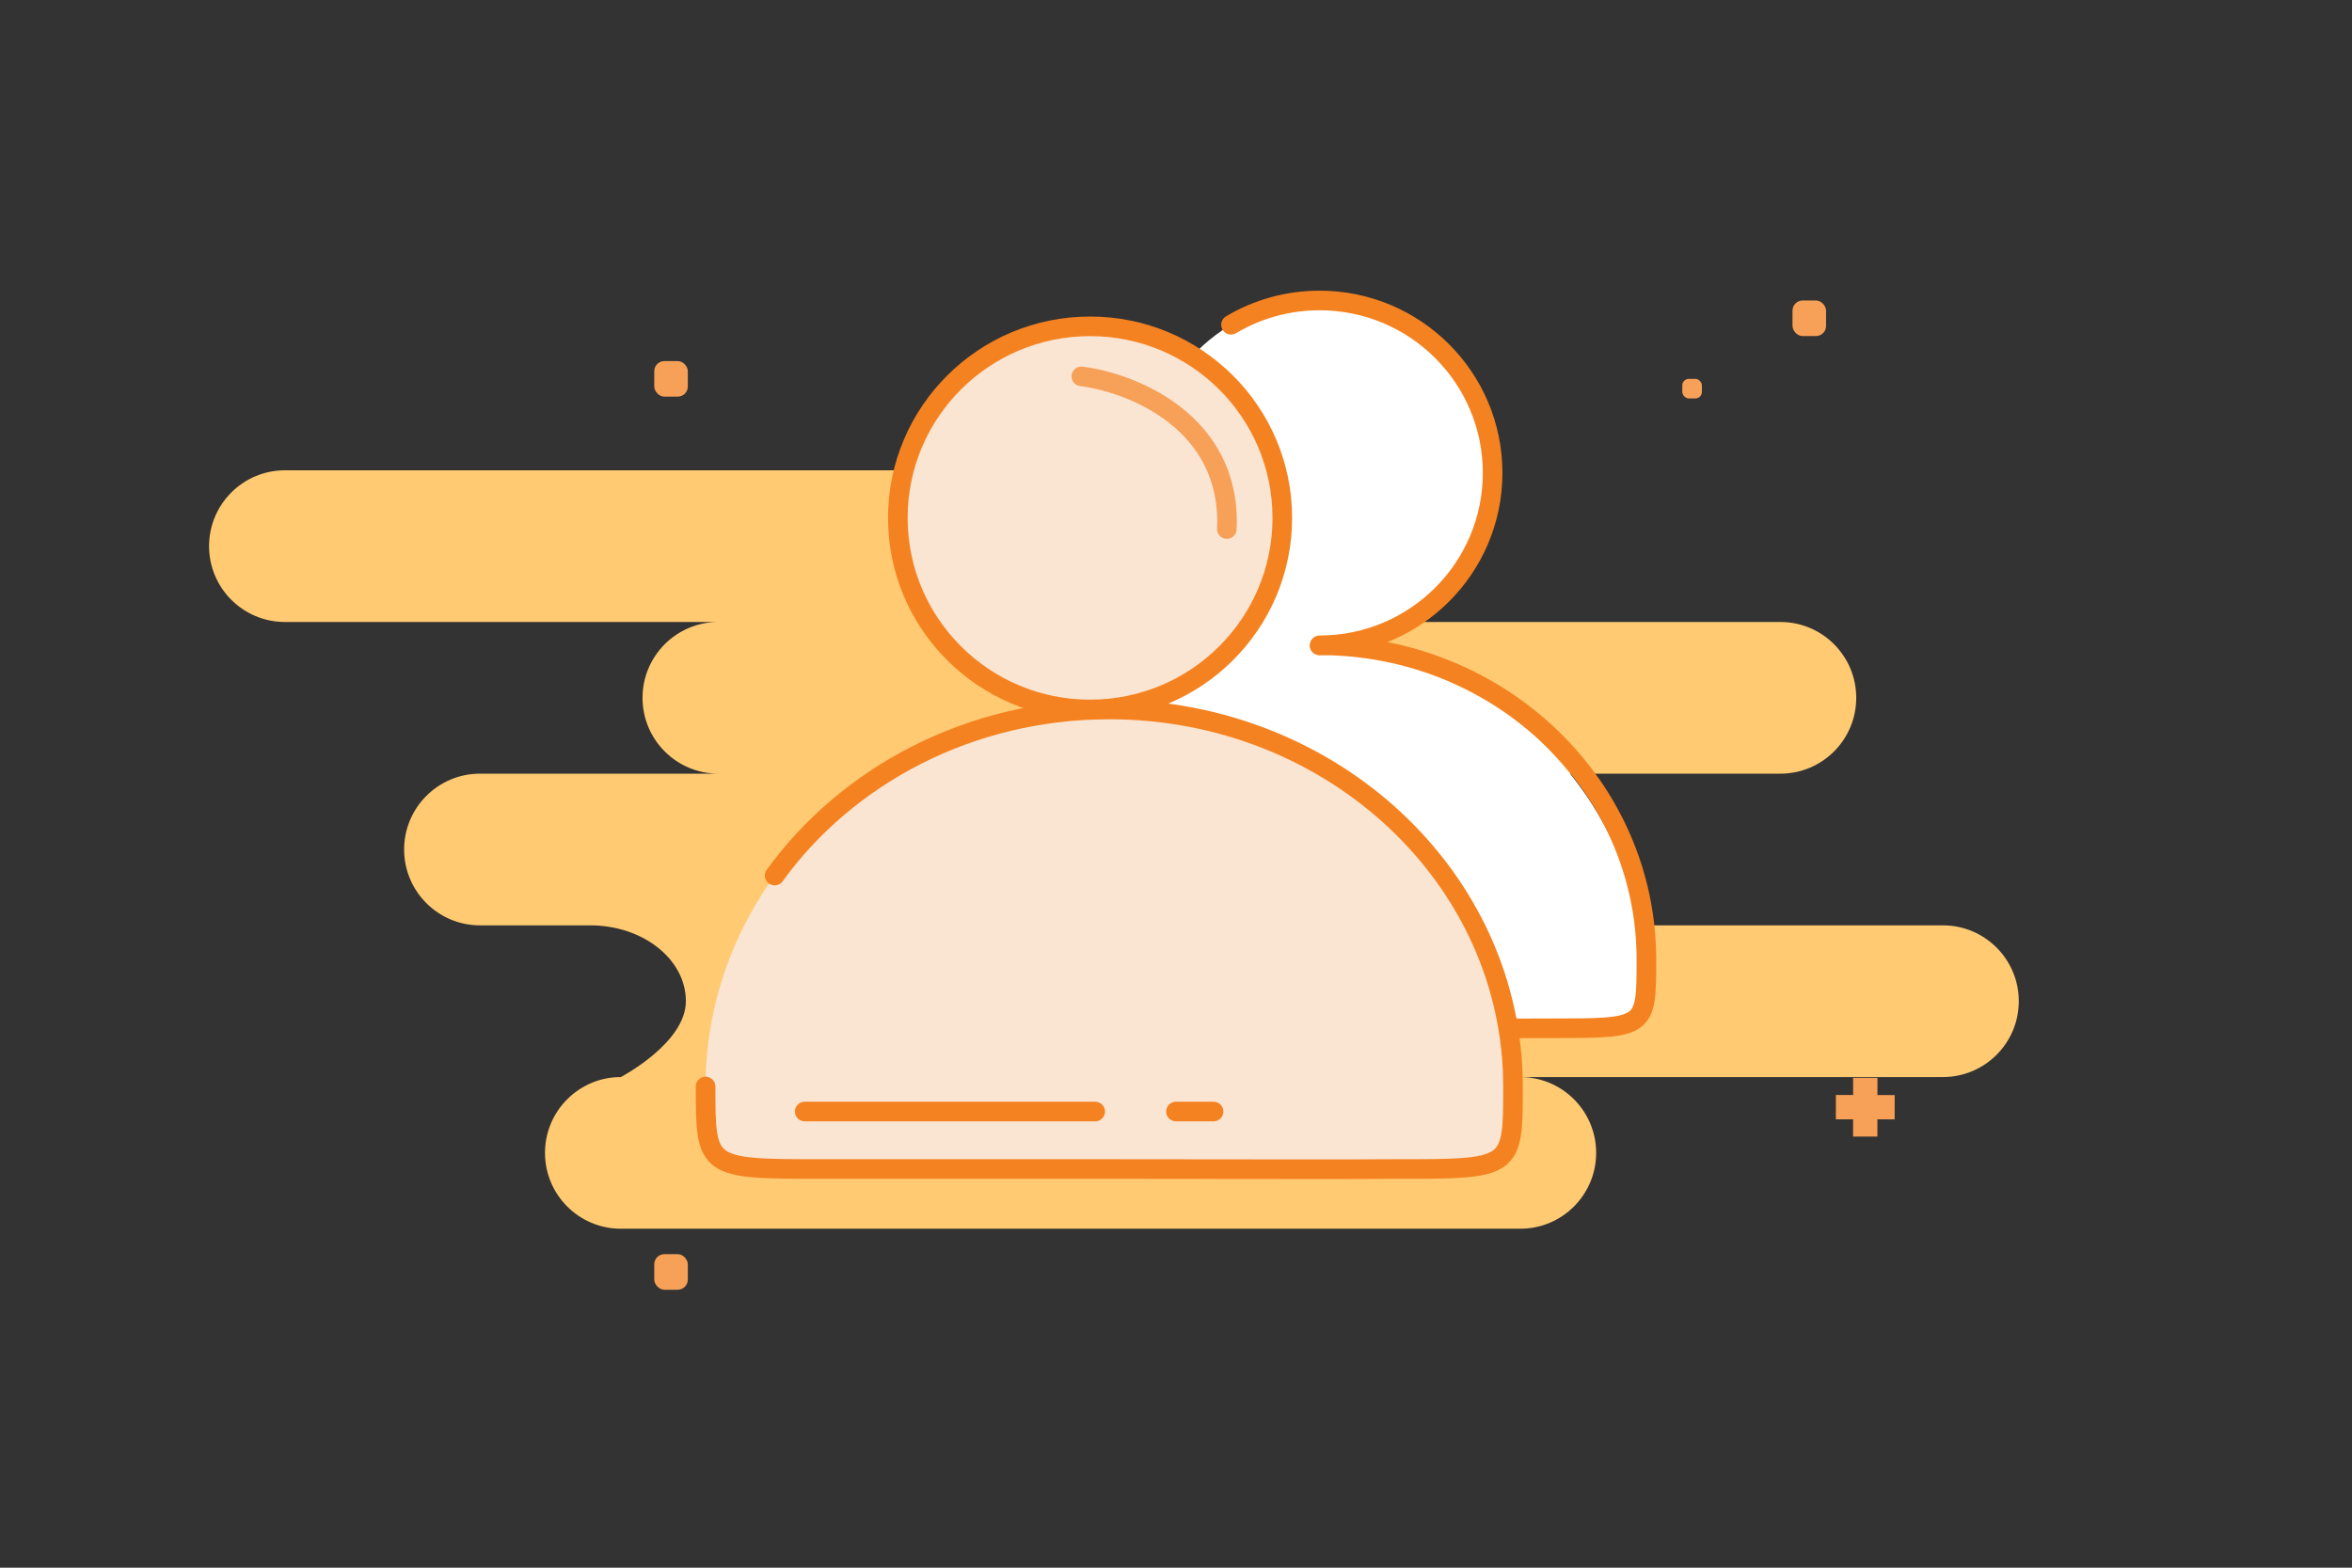<svg width="360" height="240" viewBox="0 0 360 240" fill="none" xmlns="http://www.w3.org/2000/svg">
<rect x="0" y="0" width="360" height="240" fill="#333333" stroke="none"/>
<rect x="274.361" y="46.001" width="5.139" height="5.448" rx="1.549" fill="#F7A057"/>
<rect x="257.494" y="58" width="3" height="3" rx="1" fill="#F7A057"/>
<path fill-rule="evenodd" clip-rule="evenodd" d="M95.029 188.107L232.699 188.107C239.112 188.107 244.31 182.909 244.31 176.496C244.31 170.084 239.112 164.886 232.699 164.886L297.387 164.886C303.8 164.886 308.998 159.687 308.998 153.275C308.998 146.862 303.8 141.664 297.387 141.664L231.041 141.664C224.628 141.664 219.43 136.466 219.43 130.054C219.43 123.641 224.628 118.443 231.041 118.443L272.507 118.443C278.92 118.443 284.118 113.245 284.118 106.832C284.118 100.42 278.92 95.221 272.507 95.221L206.16 95.221C212.573 95.221 217.771 90.023 217.771 83.611C217.771 77.198 212.573 72 206.16 72L43.611 72C37.198 72 32 77.198 32 83.611C32 90.023 37.198 95.221 43.611 95.221L109.957 95.221C103.545 95.221 98.347 100.42 98.347 106.832C98.347 113.245 103.545 118.443 109.957 118.443L73.467 118.443C67.054 118.443 61.856 123.641 61.856 130.054C61.856 136.466 67.054 141.664 73.467 141.664L90.342 141.664C98.427 141.664 104.981 146.862 104.981 153.275C104.981 159.687 95.029 164.886 95.029 164.886C88.617 164.886 83.419 170.084 83.419 176.496C83.419 182.909 88.617 188.107 95.029 188.107Z" fill="#FFCA71"/>
<rect x="100.141" y="55.276" width="5.139" height="5.448" rx="1.549" fill="#F7A057"/>
<rect x="100.141" y="192" width="5.139" height="5.448" rx="1.549" fill="#F7A057"/>
<path fill-rule="evenodd" clip-rule="evenodd" d="M250.938 146.823C250.938 157.449 250.938 157.42 235.771 157.42C228.188 157.477 216.533 157.42 199.119 157.42C181.705 157.42 170.484 157.42 162.467 157.42C147.301 157.42 147.301 157.391 147.301 146.823C147.301 120.09 166.612 96.402 195.231 96.402C223.849 96.402 250.938 120.09 250.938 146.823Z" fill="white"/>
<path d="M201.979 98.79C229.605 98.79 252 120.325 252 146.89C252 157.448 252 157.42 237.36 157.42C234.87 157.44 231.924 157.445 228.461 157.445" stroke="#F58220" stroke-width="3" stroke-linecap="round"/>
<ellipse cx="201.98" cy="72.395" rx="26.482" ry="26.395" fill="white"/>
<path d="M201.98 98.79C216.606 98.79 228.462 86.973 228.462 72.395C228.462 57.817 216.606 46 201.98 46C197.023 46 192.385 47.357 188.418 49.719" stroke="#F58220" stroke-width="3" stroke-linecap="round"/>
<path fill-rule="evenodd" clip-rule="evenodd" d="M231.583 166.333C231.583 179.004 231.583 178.969 213.497 178.969C204.455 179.038 190.557 178.969 169.791 178.969C149.026 178.969 135.645 178.969 126.085 178.969C108 178.969 108 178.935 108 166.333C108 134.456 135.665 108.613 169.791 108.613C203.918 108.613 231.583 134.456 231.583 166.333Z" fill="#FAE4D2"/>
<ellipse cx="166.848" cy="79.286" rx="29.424" ry="29.328" fill="#FAE4D2" stroke="#F58220" stroke-width="3"/>
<path d="M108 166.333C108 178.935 108 178.969 126.085 178.969C135.645 178.969 149.026 178.969 169.791 178.969C190.557 178.969 204.455 179.038 213.497 178.969C231.583 178.969 231.583 179.004 231.583 166.333C231.583 134.456 203.918 108.613 169.791 108.613C148.472 108.613 129.675 118.698 118.569 134.04" stroke="#F58220" stroke-width="3" stroke-linecap="round"/>
<path d="M167.629 170.167H123.172M185.747 170.167H179.998" stroke="#F58220" stroke-width="3" stroke-linecap="round" stroke-linejoin="round"/>
<path d="M165.512 57.617C173.246 58.58 188.529 64.603 187.781 80.991" stroke="#F7A057" stroke-width="3" stroke-linecap="round" stroke-linejoin="round"/>
<path d="M281 171.356L281.004 167.634L283.641 167.637L283.643 165L287.366 165.004L287.363 167.641L290 167.643L289.996 171.366L287.359 171.363L287.356 174L283.634 173.996L283.637 171.359L281 171.356Z" fill="#F7A057"/>
</svg>
